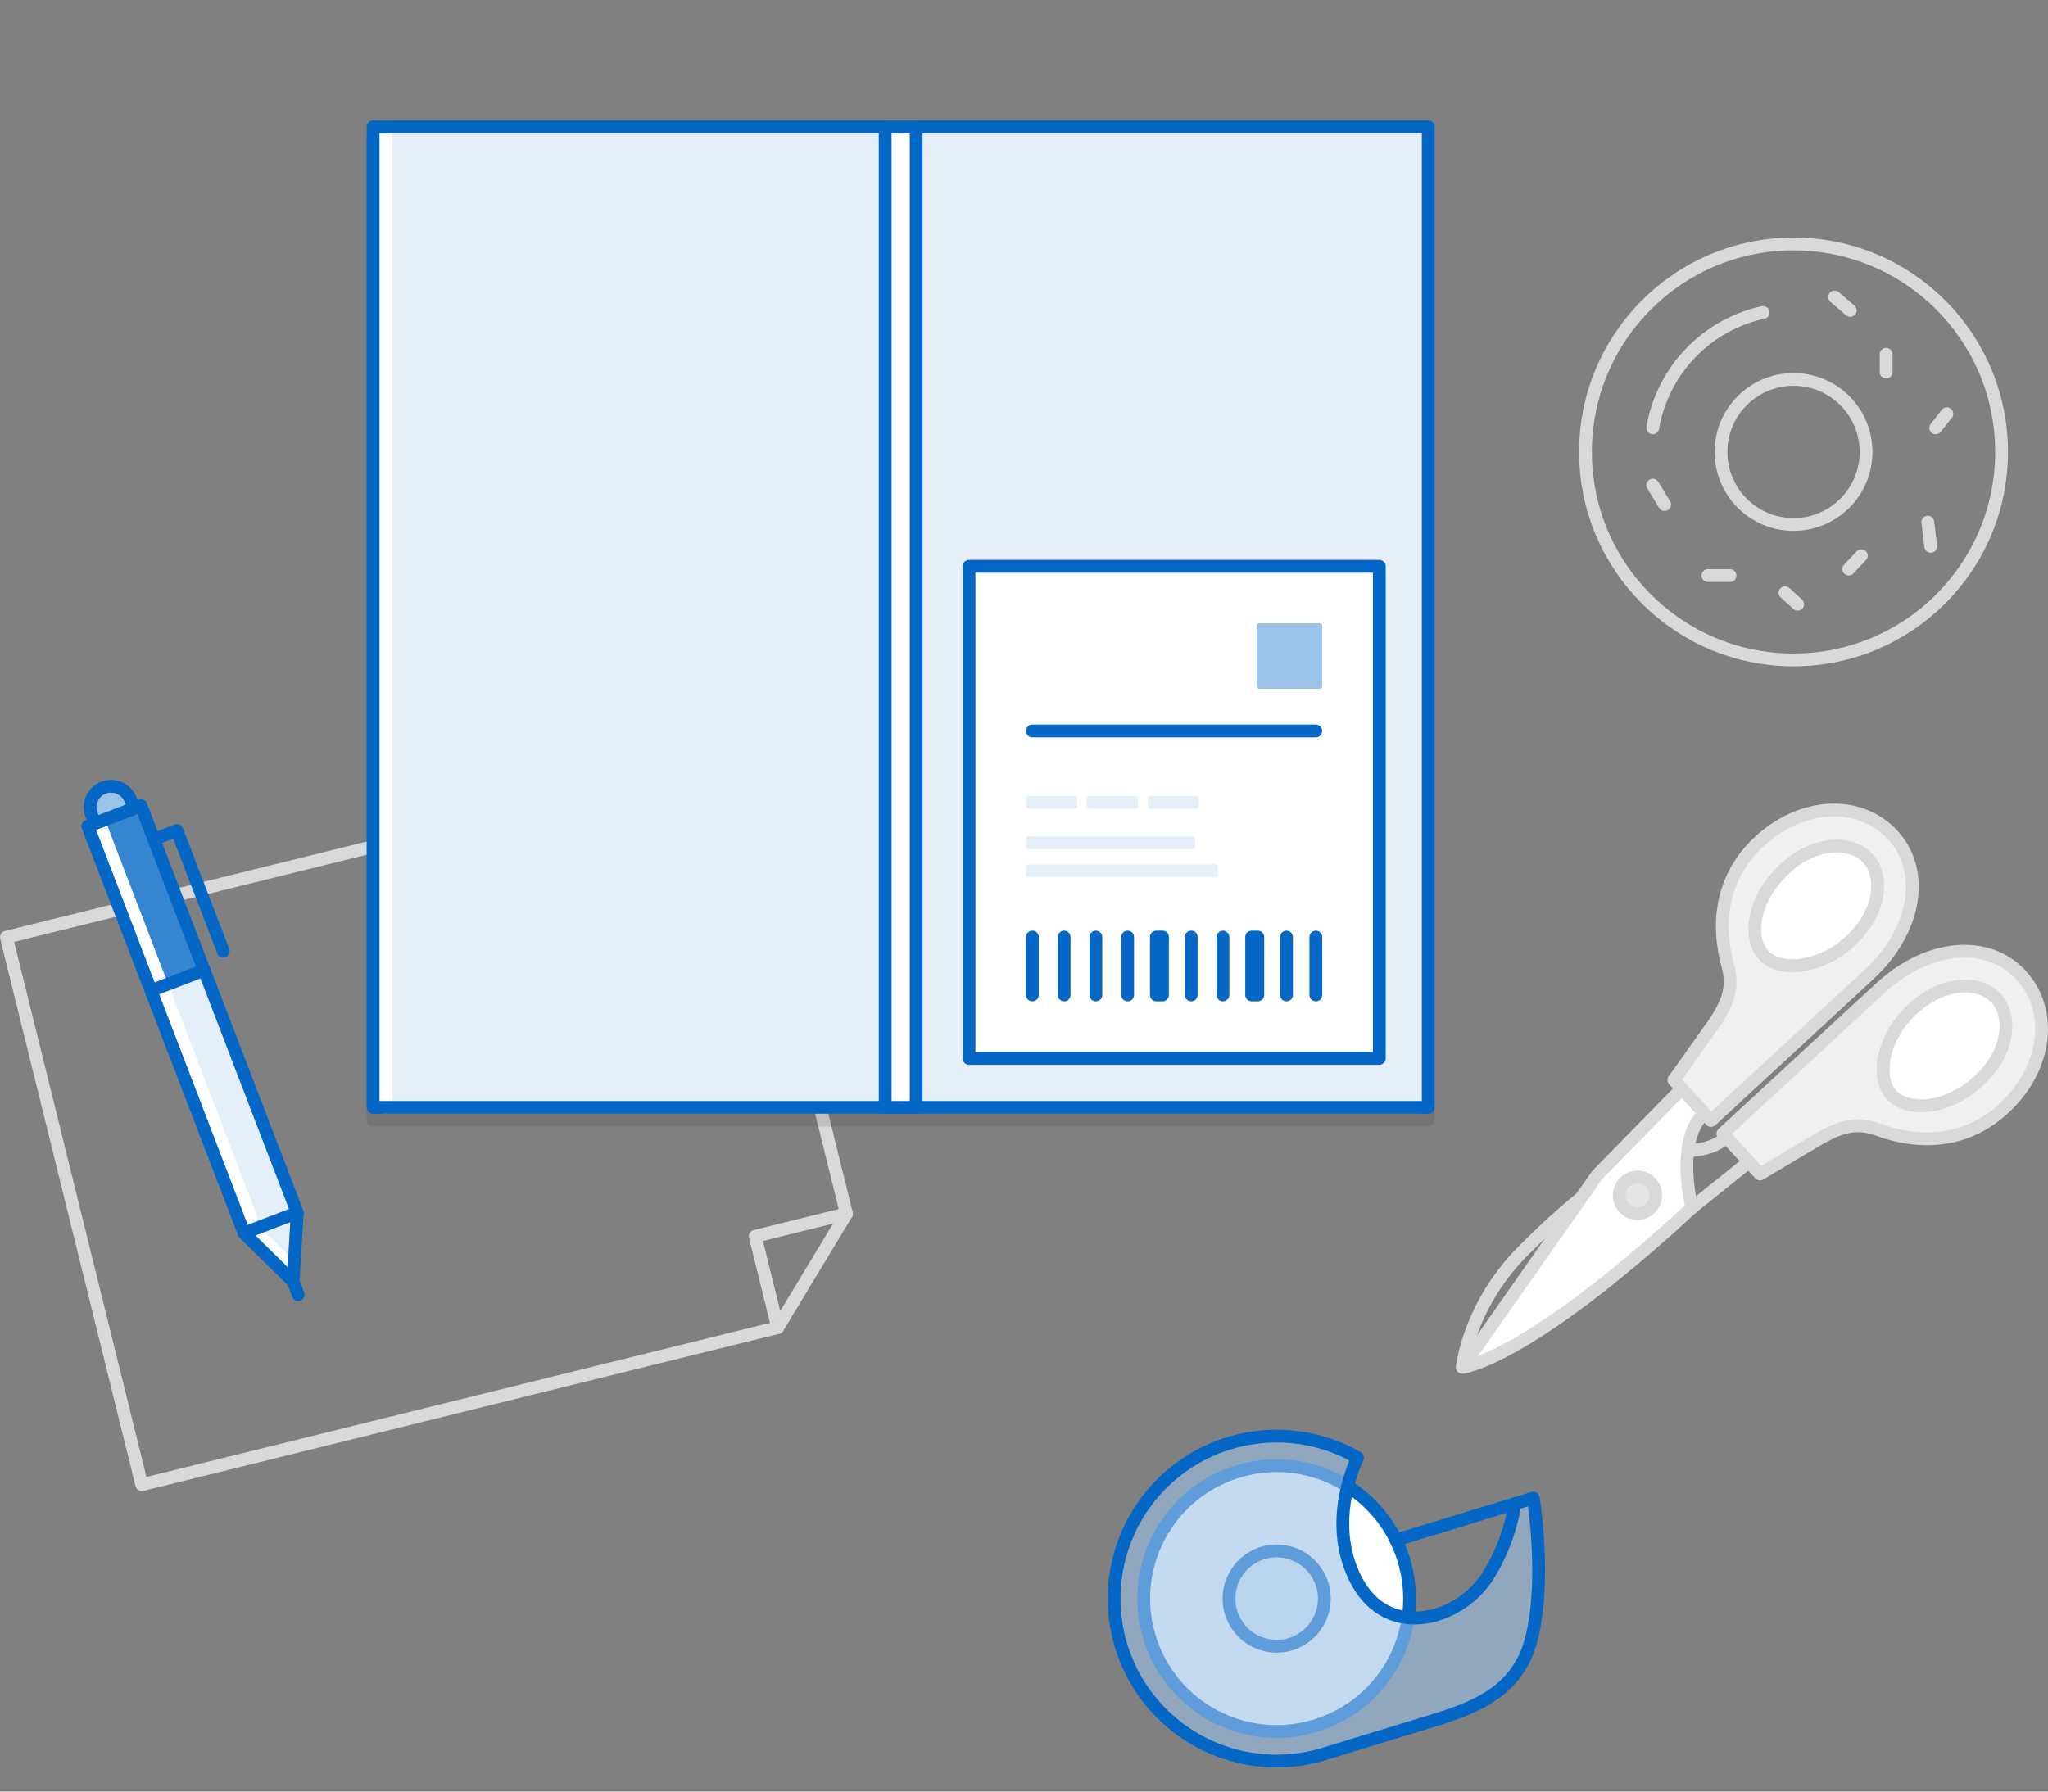 <svg id="Illustrations" xmlns="http://www.w3.org/2000/svg" viewBox="0 0 320 280">
  <rect x="0" y="0" width="320" height="280" fill="#808080" stroke="none"/>
  <defs>
    <style>
      .cls-1, .cls-11, .cls-2, .cls-5 {
        fill: none;
      }

      .cls-1, .cls-7, .cls-8, .cls-9 {
        stroke: #d9d9d9;
      }

      .cls-1, .cls-11, .cls-14, .cls-15, .cls-2, .cls-3, .cls-4, .cls-5, .cls-7, .cls-8, .cls-9 {
        stroke-linecap: round;
        stroke-linejoin: round;
        stroke-width: 2px;
      }

      .cls-2 {
        stroke: #333;
        opacity: 0.15;
      }

      .cls-3, .cls-7 {
        fill: #fff;
      }

      .cls-14, .cls-15, .cls-3, .cls-4, .cls-5 {
        stroke: #0467c6;
      }

      .cls-10, .cls-4 {
        fill: #e5eff9;
      }

      .cls-12, .cls-14, .cls-6 {
        fill: #9bc2e8;
      }

      .cls-6 {
        opacity: 0.6;
      }

      .cls-8 {
        fill: #e5e5e5;
      }

      .cls-9 {
        fill: #f0f0f0;
      }

      .cls-11 {
        stroke: #fff;
      }

      .cls-13, .cls-15 {
        fill: #3685d1;
      }
    </style>
  </defs>
  <title>Large_Illustration_20171023</title>
  <polygon class="cls-1" points="121.522 207.476 117.996 193.211 132.261 189.686 121.522 207.476"/>
  <polyline class="cls-1" points="132.261 189.686 114.637 118.382 1.001 146.468 22.15 232.036 121.522 207.476"/>
  <rect class="cls-2" x="58.292" y="21.824" width="164.873" height="153.242"/>
  <circle class="cls-3" cx="199.478" cy="249.835" r="20.769" transform="translate(-64.402 69.346) rotate(-17.023)"/>
  <circle class="cls-4" cx="199.478" cy="249.835" r="7.451" transform="translate(-64.402 69.346) rotate(-17.023)"/>
  <line class="cls-5" x1="236.712" y1="234.999" x2="218.128" y2="240.689"/>
  <path class="cls-6" d="M236.712,234.999a30.591,30.591,0,0,1-4.358,11.515,14.694,14.694,0,0,1-7.597,5.75,12.161,12.161,0,0,1-3.676.614c-0.022 0-.043-0.001-0.065-0.001-0.273,0-.544-0.011-0.816-0.033-0.044-.003-0.087-0.007-0.131-0.011q-0.397-.036-0.789-0.103c-0.032-.005-0.064-0.009-0.096-0.015a9.476,9.476,0,0,1-1.729-.486c-0.048-.019-0.096-0.041-0.143-0.06q-0.333-.135-0.66-0.298c-0.075-.037-0.149-0.077-0.223-0.117-0.194-.104-0.385-0.216-0.574-0.335-0.075-.047-0.15-0.093-0.224-0.143-0.206-.138-0.409-0.288-0.609-0.445-0.047-.037-0.096-0.071-0.143-0.109q-0.368-.301-0.719-0.649c-0.046-.046-0.091-0.098-0.137-0.146-0.182-.187-0.362-0.383-0.536-0.59-0.074-.087-0.145-0.18-0.217-0.271q-0.217-.274-0.426-0.57c-0.073-.104-0.146-0.21-0.218-0.318-0.139-.21-0.273-0.431-0.404-0.657-0.06-.104-0.122-0.204-0.181-0.311-0.185-.337-0.364-0.687-0.533-1.059a18.716,18.716,0,0,1-.983-2.698c-0.041-.147-0.068-0.293-0.106-0.439-0.076-.3-0.156-0.601-0.216-0.899-0.029-.143-0.046-0.284-0.071-0.426-0.054-.3-0.111-0.601-0.15-0.899-0.018-.141-0.026-0.278-0.041-0.418-0.033-.297-0.068-0.594-0.087-0.887-0.011-.164-0.01-0.325-0.017-0.488-0.011-.265-0.026-0.532-0.027-0.794-0.001-.189.01-0.372,0.014-0.559,0.005-.232.005-0.465,0.018-0.693,0.014-.267.041-0.528,0.064-0.79,0.013-.142.02-0.288,0.035-0.429,0.031-.287.072-0.566,0.112-0.846,0.016-.111.027-0.225,0.045-0.334,0.044-.276.096-0.543,0.147-0.811,0.021-.107.037-0.219,0.059-0.325,0.055-.27.118-0.531,0.18-0.792,0.023-.097.043-0.199,0.067-0.295,0.073-.292.151-0.573,0.231-0.852,0.017-.059.032-0.122,0.049-0.18,0.089-.306.182-0.601,0.277-0.889,0.009-.027.017-0.057,0.026-0.084,0.095-.286.192-0.56,0.29-0.827,0.01-.027.019-0.056,0.029-0.082,0.215-.584.435-1.121,0.647-1.606h0l0.003-.006-0.012.001a25.391,25.391,0,1,0-5.179,46.312c0.088-.027.172-0.063,0.26-0.091l0.006,0.009,16.908-5.177c6.736-2.062,13.236-4.731,15.242-12.9,2.297-9.357.235-21.832,0.235-21.832Z"/>
  <path class="cls-5" d="M236.712,234.999a30.591,30.591,0,0,1-4.358,11.515,14.694,14.694,0,0,1-7.597,5.75,12.161,12.161,0,0,1-3.676.614c-0.022 0-.043-0.001-0.065-0.001-0.273,0-.544-0.011-0.816-0.033-0.044-.003-0.087-0.007-0.131-0.011q-0.397-.036-0.789-0.103c-0.032-.005-0.064-0.009-0.096-0.015a9.476,9.476,0,0,1-1.729-.486c-0.048-.019-0.096-0.041-0.143-0.06q-0.333-.135-0.66-0.298c-0.075-.037-0.149-0.077-0.223-0.117-0.194-.104-0.385-0.216-0.574-0.335-0.075-.047-0.15-0.093-0.224-0.143-0.206-.138-0.409-0.288-0.609-0.445-0.047-.037-0.096-0.071-0.143-0.109q-0.368-.301-0.719-0.649c-0.046-.046-0.091-0.098-0.137-0.146-0.182-.187-0.362-0.383-0.536-0.59-0.074-.087-0.145-0.18-0.217-0.271q-0.217-.274-0.426-0.57c-0.073-.104-0.146-0.21-0.218-0.318-0.139-.21-0.273-0.431-0.404-0.657-0.06-.104-0.122-0.204-0.181-0.311-0.185-.337-0.364-0.687-0.533-1.059a18.716,18.716,0,0,1-.983-2.698c-0.041-.147-0.068-0.293-0.106-0.439-0.076-.3-0.156-0.601-0.216-0.899-0.029-.143-0.046-0.284-0.071-0.426-0.054-.3-0.111-0.601-0.15-0.899-0.018-.141-0.026-0.278-0.041-0.418-0.033-.297-0.068-0.594-0.087-0.887-0.011-.164-0.01-0.325-0.017-0.488-0.011-.265-0.026-0.532-0.027-0.794-0.001-.189.01-0.372,0.014-0.559,0.005-.232.005-0.465,0.018-0.693,0.014-.267.041-0.528,0.064-0.79,0.013-.142.02-0.288,0.035-0.429,0.031-.287.072-0.566,0.112-0.846,0.016-.111.027-0.225,0.045-0.334,0.044-.276.096-0.543,0.147-0.811,0.021-.107.037-0.219,0.059-0.325,0.055-.27.118-0.531,0.18-0.792,0.023-.097.043-0.199,0.067-0.295,0.073-.292.151-0.573,0.231-0.852,0.017-.059.032-0.122,0.049-0.18,0.089-.306.182-0.601,0.277-0.889,0.009-.027.017-0.057,0.026-0.084,0.095-.286.192-0.56,0.29-0.827,0.01-.027.019-0.056,0.029-0.082,0.215-.584.435-1.121,0.647-1.606h0l0.003-.006-0.012.001a25.391,25.391,0,1,0-5.179,46.312c0.088-.027.172-0.063,0.26-0.091l0.006,0.009,16.908-5.177c6.736-2.062,13.236-4.731,15.242-12.9,2.297-9.357.235-21.832,0.235-21.832Z"/>
  <path class="cls-1" d="M228.496,213.681s0.97-10.037,10.194-18.871a112.515,112.515,0,0,1,8.379-7.611"/>
  <path class="cls-1" d="M269.742,177.728l-0.024.022c-4.645,4.292-14.784.711-14.784,0.711l-0.22-.083"/>
  <line class="cls-1" x1="273.272" y1="181.581" x2="264.356" y2="188.748"/>
  <path class="cls-7" d="M266.315,173.988l-0.023.022c-4.645,4.292-1.937,14.739-1.937,14.739-26.114,24.129-35.859,24.933-35.859,24.933l20.652-29.446a8.974,8.974,0,0,1,.935-1.126l12.703-12.977"/>
  <circle class="cls-8" cx="255.85" cy="186.806" r="2.86" transform="translate(-59.571 216.223) rotate(-41.463)"/>
  <path class="cls-9" d="M267.741,160.082c1.726-2.626,3.325-5.191,2.233-9.164-2.004-7.295-.597-14.308,4.926-19.411,6.824-6.305,15.852-6.449,20.869-.971s3.868,14.738-3.841,21.861l-24.583,22.715-5.793-6.325Z"/>
  <path class="cls-7" d="M275.533,149.232c-2.434-2.658-1.676-8.826,3.304-13.428,4.98-4.602,10.593-4.321,13.027-1.663s2.246,8.299-2.734,12.901a14.235,14.235,0,0,1-7.895,3.828C280.09,151.001,277.243,151.1,275.533,149.232Z"/>
  <path class="cls-9" d="M284.159,178.007c2.749-1.509,5.427-2.896,9.278-1.472,7.071,2.613,14.146,1.789,19.669-3.314,6.824-6.305,7.718-15.33,2.701-20.807s-14.3-5.098-22.009,2.025L269.215,177.153l5.793,6.325Z"/>
  <path class="cls-7" d="M295.572,171.111c2.434,2.658,8.617,2.412,13.597-2.189,4.98-4.602,5.168-10.243,2.734-12.901s-8.047-2.939-13.027,1.663a14.337,14.337,0,0,0-4.455,7.584C294.197,166.403,293.862,169.244,295.572,171.111Z"/>
  <g>
    <circle class="cls-1" cx="280.24" cy="70.632" r="32.507"/>
    <circle class="cls-1" cx="280.24" cy="70.632" r="11.334"/>
    <path class="cls-1" d="M258.246,66.864a22.335,22.335,0,0,1,17.229-18.032"/>
    <line class="cls-1" x1="258.246" y1="75.815" x2="260.094" y2="78.848"/>
    <line class="cls-1" x1="266.861" y1="89.948" x2="270.316" y2="89.948"/>
    <line class="cls-1" x1="278.912" y1="92.628" x2="280.887" y2="94.432"/>
    <line class="cls-1" x1="288.864" y1="88.932" x2="290.839" y2="86.841"/>
    <line class="cls-1" x1="301.68" y1="85.387" x2="301.215" y2="81.599"/>
    <line class="cls-1" x1="302.455" y1="66.864" x2="304.198" y2="64.657"/>
    <line class="cls-1" x1="294.71" y1="58.151" x2="294.71" y2="55.364"/>
    <line class="cls-1" x1="289.097" y1="48.51" x2="286.657" y2="46.419"/>
  </g>
  <rect class="cls-10" x="58.292" y="19.822" width="164.873" height="153.242"/>
  <line class="cls-11" x1="60.293" y1="19.822" x2="60.293" y2="173.064"/>
  <rect class="cls-5" x="58.292" y="19.822" width="164.873" height="153.242"/>
  <rect class="cls-3" x="151.409" y="88.504" width="64.106" height="76.91"/>
  <rect class="cls-12" x="196.36" y="97.414" width="10.244" height="10.244" rx="0.394" ry="0.394"/>
  <g>
    <line class="cls-5" x1="166.27" y1="146.452" x2="166.27" y2="155.495"/>
    <line class="cls-5" x1="161.306" y1="146.452" x2="161.306" y2="155.495"/>
    <line class="cls-5" x1="171.233" y1="146.452" x2="171.233" y2="155.495"/>
    <line class="cls-5" x1="176.197" y1="146.452" x2="176.197" y2="155.495"/>
    <rect class="cls-5" x="180.68" y="146.452" width="0.962" height="9.044"/>
    <rect class="cls-5" x="195.571" y="146.452" width="0.962" height="9.044"/>
    <line class="cls-5" x1="186.125" y1="146.452" x2="186.125" y2="155.495"/>
    <line class="cls-5" x1="191.088" y1="146.452" x2="191.088" y2="155.495"/>
    <line class="cls-5" x1="201.016" y1="146.452" x2="201.016" y2="155.495"/>
    <line class="cls-5" x1="205.6" y1="146.452" x2="205.6" y2="155.495"/>
  </g>
  <g>
    <rect class="cls-10" x="160.318" y="135.069" width="29.95" height="2.002" rx="0.365" ry="0.365"/>
    <rect class="cls-10" x="160.318" y="130.715" width="26.426" height="2.002" rx="0.365" ry="0.365"/>
    <rect class="cls-10" x="160.318" y="124.409" width="7.969" height="2.002" rx="0.365" ry="0.365"/>
    <rect class="cls-10" x="169.832" y="124.409" width="7.969" height="2.002" rx="0.365" ry="0.365"/>
    <rect class="cls-10" x="179.345" y="124.409" width="7.969" height="2.002" rx="0.365" ry="0.365"/>
  </g>
  <line class="cls-5" x1="205.587" y1="114.24" x2="161.306" y2="114.24"/>
  <rect class="cls-3" x="138.31" y="19.822" width="4.837" height="153.242"/>
  <g>
    <polygon class="cls-10" points="13.722 129.115 22.031 125.925 46.444 189.523 45.81 200.289 38.135 192.712 13.722 129.115"/>
    <rect class="cls-13" x="18.36" y="126.606" width="8.901" height="27.534" transform="translate(-48.79 17.498) rotate(-21)"/>
    <polyline class="cls-11" points="45.87 198.372 40.136 192.712 15.724 129.115"/>
    <line class="cls-5" x1="45.81" y1="200.289" x2="46.598" y2="202.343"/>
    <path class="cls-14" d="M17.03,122.942h0A3.265,3.265,0,0,1,20.295,126.207v1.153a0.328,0.328,0,0,1-.328.328H14.094a0.328,0.328,0,0,1-.328-0.328V126.207A3.265,3.265,0,0,1,17.03,122.942Z" transform="translate(-43.777 14.426) rotate(-21)"/>
    <polyline class="cls-5" points="24.049 131.181 27.647 129.8 34.88 148.644"/>
    <line class="cls-5" x1="38.135" y1="192.712" x2="46.444" y2="189.523"/>
    <line class="cls-15" x1="31.898" y1="151.63" x2="23.589" y2="154.82"/>
    <polygon class="cls-5" points="13.722 129.115 22.031 125.925 46.444 189.523 45.81 200.289 38.135 192.712 13.722 129.115"/>
  </g>
</svg>

